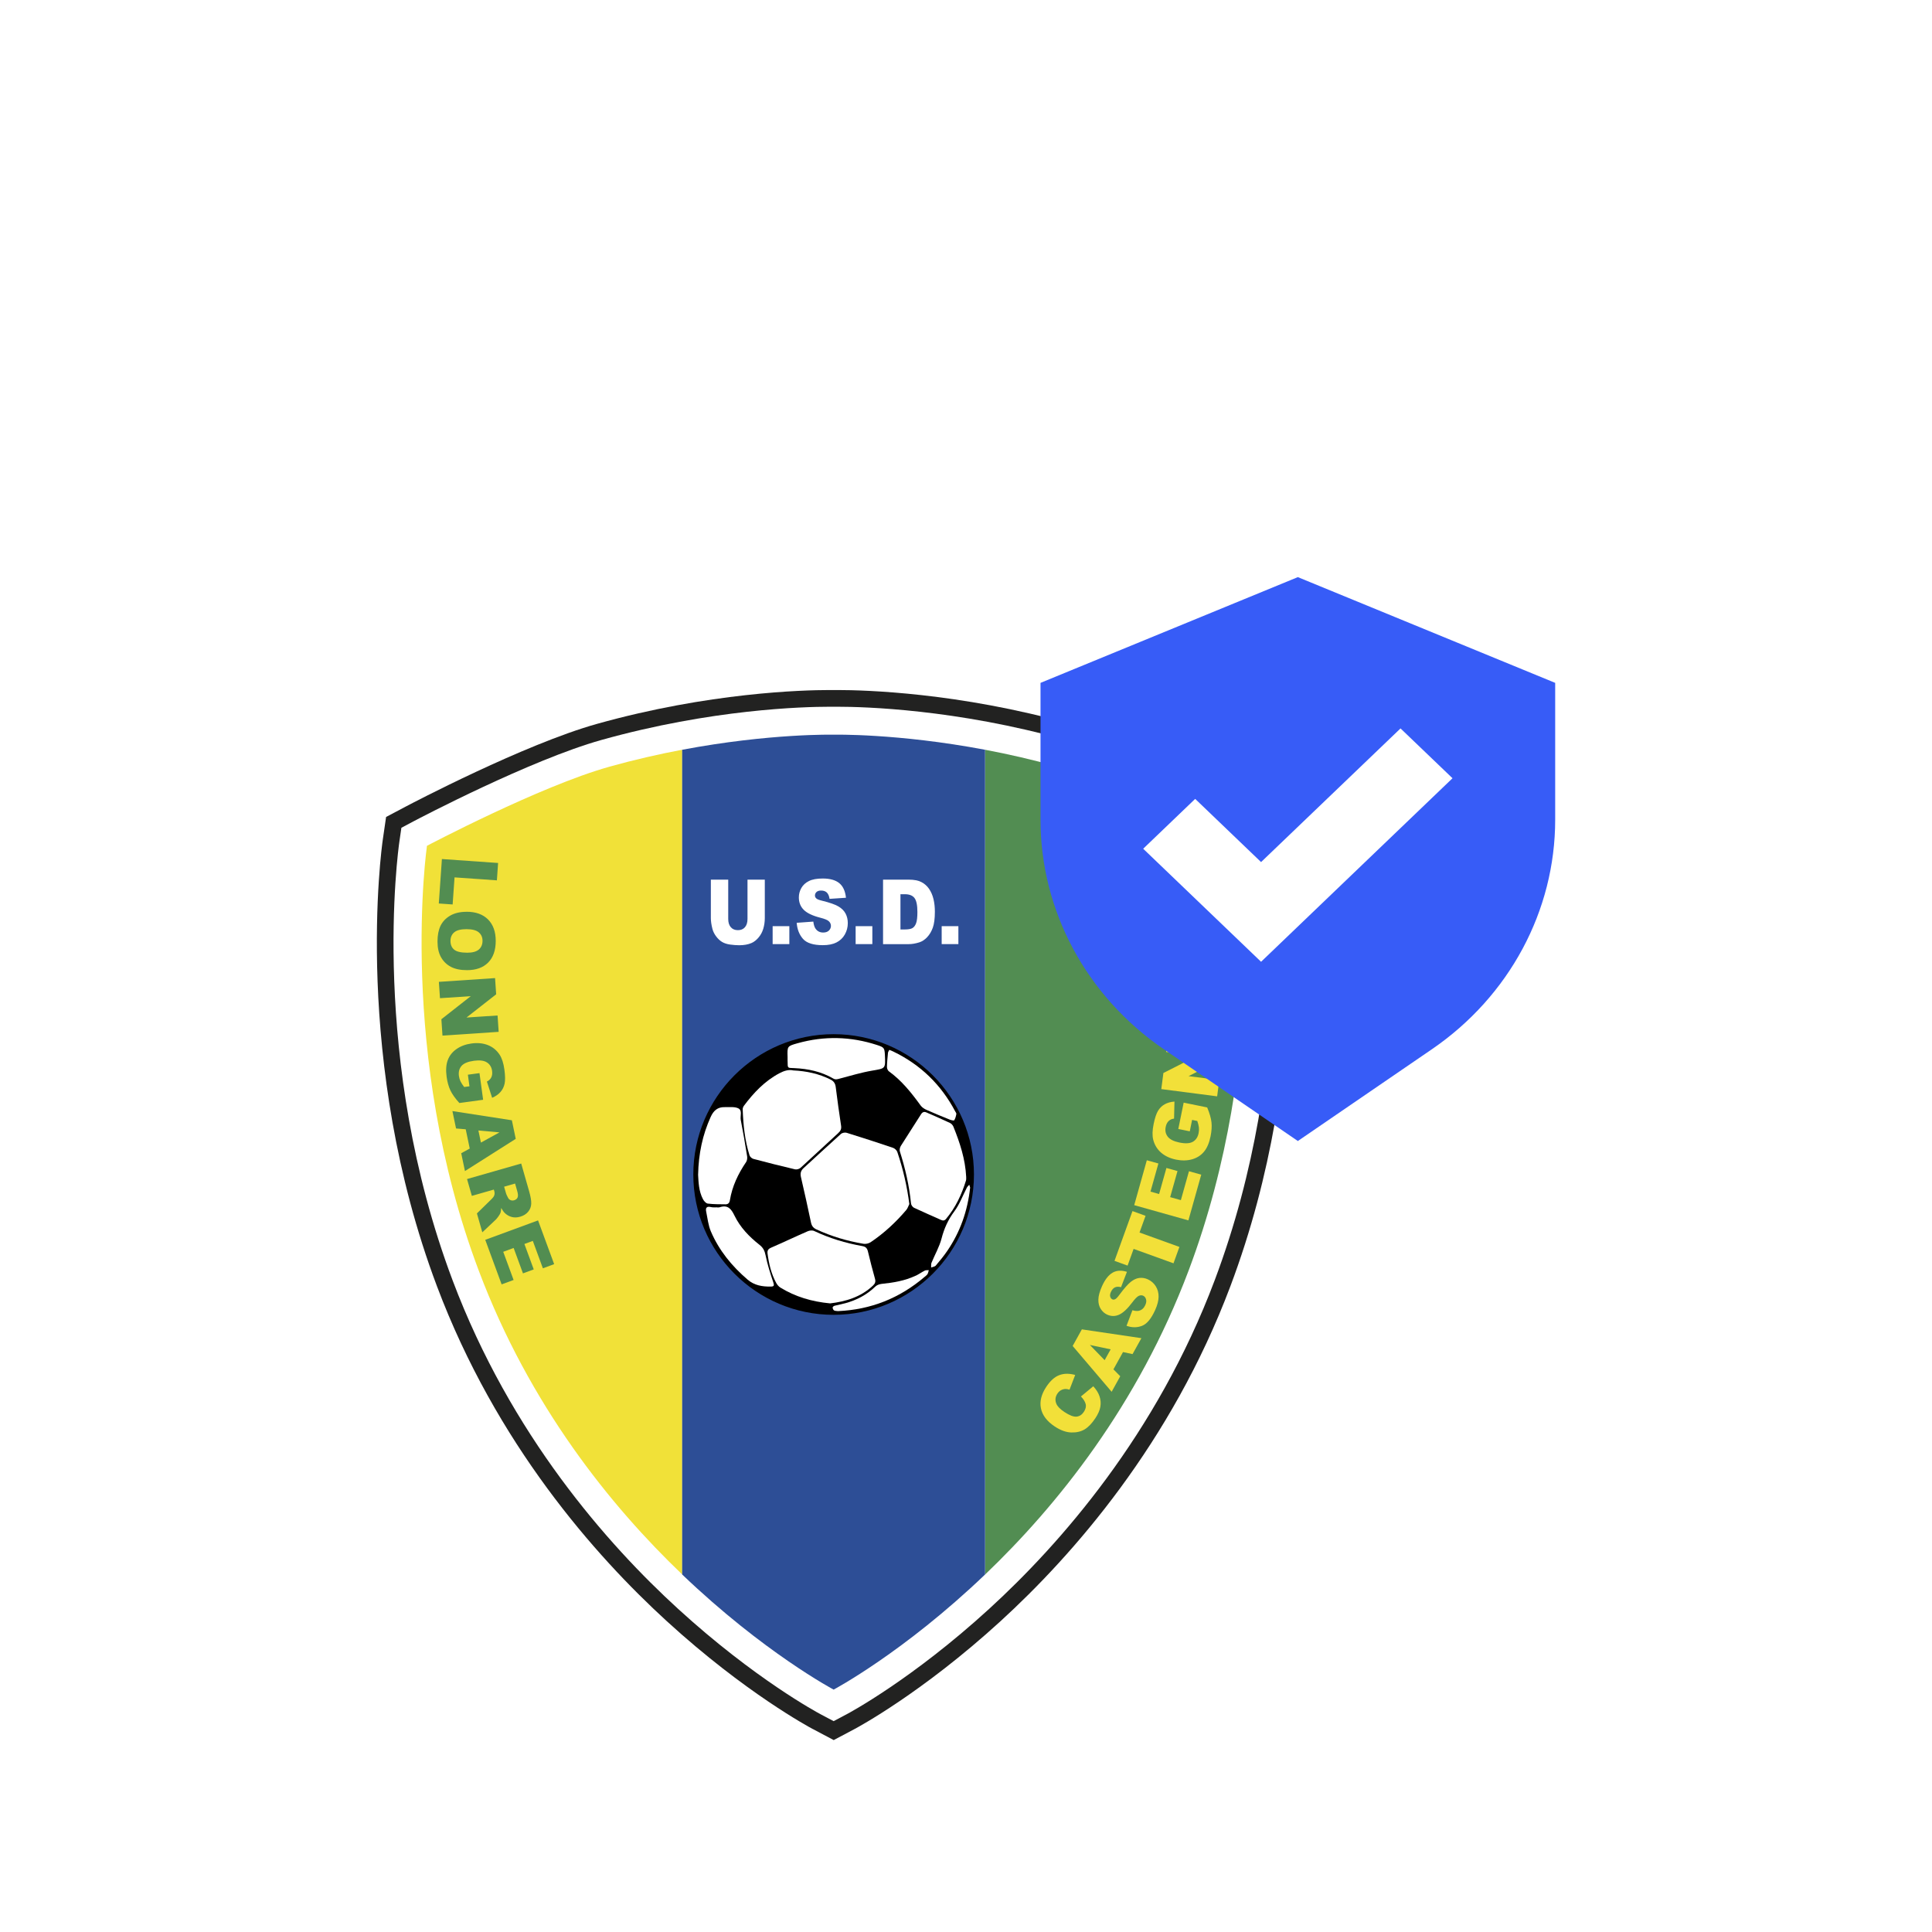<?xml version="1.0" encoding="UTF-8"?> <svg xmlns="http://www.w3.org/2000/svg" xmlns:xlink="http://www.w3.org/1999/xlink" id="Livello_2" data-name="Livello 2" viewBox="0 0 579.37 579.37"><defs><style> .cls-1, .cls-2 { fill: #fff; } .cls-2, .cls-3 { fill-rule: evenodd; } .cls-4 { fill: #f2e039; } .cls-5 { fill: none; } .cls-6 { filter: url(#drop-shadow-1); } .cls-7 { fill: #2d4e96; } .cls-8 { fill: #222221; } .cls-9 { fill: #528d51; } .cls-10 { fill: #528d52; } .cls-3 { fill: #375cf7; } .cls-11 { fill: #f1e138; } </style><filter id="drop-shadow-1" x="262.59" y="123.41" width="253" height="268" filterUnits="userSpaceOnUse"><feOffset dx="0" dy="0"></feOffset><feGaussianBlur result="blur" stdDeviation="16.26"></feGaussianBlur><feFlood flood-color="#000" flood-opacity=".35"></feFlood><feComposite in2="blur" operator="in"></feComposite><feComposite in="SourceGraphic"></feComposite></filter></defs><g id="Livello_1-2" data-name="Livello 1"><rect class="cls-5" width="579.37" height="579.37"></rect><g><g><path class="cls-8" d="M371.95,253.64s-33.92-17.89-54.55-23.67c-37.01-10.37-67.4-9.65-67.4-9.65,0,0-30.39-.73-67.4,9.65-20.64,5.78-54.55,23.67-54.55,23.67,0,0-9.01,62.23,15.52,127.37,32.58,86.53,106.44,125.67,106.44,125.67,0,0,73.86-39.14,106.44-125.67,24.53-65.15,15.52-127.37,15.52-127.37Z"></path><path class="cls-8" d="M243.73,518.5c-.81-.43-20.2-10.79-43.76-32.33-21.64-19.78-51.17-53.26-68.93-100.44-25.45-67.6-16.63-131.32-16.24-134l.98-6.74,6.02-3.18c1.44-.76,35.44-18.63,57.18-24.72,33.62-9.42,61.84-10.16,69.69-10.16.61,0,1.06,0,1.33,0,.27,0,.71,0,1.33,0,7.85,0,36.06.73,69.69,10.16,21.75,6.09,55.75,23.96,57.18,24.72l6.02,3.18.98,6.74c.39,2.68,9.22,66.4-16.24,134-17.76,47.18-47.29,80.66-68.93,100.44-23.53,21.5-42.95,31.9-43.76,32.33l-6.26,3.32-6.26-3.32Z"></path><path class="cls-1" d="M246.08,514.07c-.79-.42-19.67-10.52-42.73-31.6-21.24-19.41-50.21-52.26-67.62-98.51-25-66.4-16.35-128.89-15.97-131.52l.61-4.21,3.76-1.99c1.42-.75,34.95-18.37,56.2-24.33,33.01-9.25,60.65-9.97,68.33-9.97.64,0,1.09,0,1.33,0,.24,0,.68,0,1.33,0,7.68,0,35.32.72,68.33,9.97,21.25,5.96,54.78,23.58,56.2,24.33l3.76,1.99.61,4.21c.38,2.63,9.03,65.12-15.97,131.52-17.41,46.25-46.38,79.09-67.62,98.51-23.06,21.08-41.94,31.18-42.73,31.6l-3.91,2.07-3.91-2.07Z"></path><g><path class="cls-11" d="M182.59,229.97c-20.64,5.78-54.55,23.67-54.55,23.67,0,0-9.01,62.23,15.52,127.37,15.24,40.47,39.5,70.56,61.02,91.14v-247.32c-6.9,1.3-14.3,2.98-21.98,5.13Z"></path><path class="cls-10" d="M371.95,253.64s-33.92-17.89-54.55-23.67c-7.68-2.15-15.08-3.83-21.98-5.13v247.32c21.52-20.58,45.78-50.68,61.02-91.14,24.53-65.15,15.52-127.37,15.52-127.37Z"></path><path class="cls-7" d="M249.99,220.32s-19.08-.45-45.42,4.52v247.32c24.49,23.43,45.42,34.52,45.42,34.52,0,0,20.93-11.09,45.42-34.52v-247.32c-26.34-4.97-45.42-4.52-45.42-4.52Z"></path></g><g><path class="cls-9" d="M149.37,258.79l-.36,5.21-12.7-.89-.57,8.12-4.15-.29.93-13.33,16.85,1.18Z"></path><path class="cls-9" d="M139.92,273.42c2.76,0,4.9.77,6.44,2.31,1.53,1.54,2.3,3.68,2.3,6.42,0,2.81-.76,4.98-2.27,6.5-1.51,1.52-3.62,2.28-6.34,2.28-1.97,0-3.59-.34-4.85-1-1.26-.67-2.24-1.63-2.95-2.88-.7-1.26-1.05-2.82-1.05-4.7,0-1.9.31-3.48.91-4.73.61-1.25,1.57-2.26,2.88-3.03,1.31-.77,2.96-1.16,4.93-1.16ZM139.89,278.64c-1.7,0-2.93.31-3.68.95-.75.63-1.12,1.49-1.12,2.58,0,1.12.36,1.99,1.09,2.6.73.62,2.04.92,3.93.93,1.59,0,2.75-.32,3.49-.96.73-.64,1.1-1.51,1.1-2.61,0-1.05-.37-1.9-1.12-2.53-.74-.64-1.98-.96-3.7-.96Z"></path><path class="cls-9" d="M148.46,293.31l.33,4.86-8.9,6.97,9.32-.62.33,4.91-16.85,1.13-.33-4.91,8.83-6.93-9.25.62-.33-4.9,16.85-1.13Z"></path><path class="cls-9" d="M140.31,322.28l3.48-.47,1.09,7.99-7.13.97c-1.25-1.39-2.14-2.64-2.68-3.77s-.92-2.49-1.14-4.11c-.27-1.99-.15-3.65.35-4.99s1.38-2.45,2.63-3.32c1.25-.87,2.74-1.42,4.47-1.66,1.83-.25,3.47-.09,4.92.48,1.45.57,2.63,1.53,3.53,2.89.69,1.06,1.17,2.55,1.43,4.47.25,1.85.27,3.25.06,4.22s-.63,1.79-1.25,2.5-1.45,1.28-2.49,1.73l-1.57-4.87c.6-.29,1.04-.71,1.31-1.24.27-.54.35-1.19.25-1.95-.15-1.13-.67-1.98-1.55-2.55-.88-.57-2.17-.73-3.88-.5-1.81.25-3.06.76-3.74,1.55-.68.79-.94,1.79-.78,3.01.08.58.24,1.12.48,1.62.24.5.61,1.06,1.1,1.69l1.58-.21-.47-3.46Z"></path><path class="cls-9" d="M140.87,344.45l-1.21-5.8-2.9-.24-1.09-5.22,17.83,2.76,1.16,5.57-15.23,9.66-1.12-5.35,2.56-1.4ZM144.22,342.64l5.56-3.06-6.32-.57.76,3.63Z"></path><path class="cls-9" d="M140.07,353.57l16.23-4.65,2.39,8.36c.44,1.55.65,2.77.62,3.67-.03.9-.33,1.7-.91,2.41-.58.71-1.38,1.21-2.41,1.51-.9.26-1.73.29-2.5.09-.76-.2-1.44-.57-2.04-1.13-.38-.35-.76-.88-1.15-1.58-.03.65-.1,1.15-.22,1.48-.08.22-.29.57-.62,1.05-.34.47-.61.81-.81.99l-4.01,3.78-1.62-5.67,4.19-4.1c.55-.52.88-.95.99-1.27.15-.43.16-.88.02-1.34l-.13-.44-6.59,1.89-1.44-5.04ZM151.17,355.85l.61,2.11c.07.23.27.65.6,1.27.16.31.41.54.74.67.33.13.68.15,1.03.05.52-.15.88-.43,1.06-.84.19-.41.15-1.08-.12-1.99l-.63-2.2-3.3.95Z"></path><path class="cls-9" d="M161.35,365.97l4.83,13.12-3.38,1.25-3.02-8.22-2.52.93,2.8,7.62-3.23,1.19-2.8-7.62-3.12,1.15,3.11,8.45-3.59,1.32-4.91-13.36,15.85-5.83Z"></path></g><g><path class="cls-4" d="M324.17,418.76l3.68-3.04c.9.97,1.52,1.96,1.87,2.99.35,1.03.44,2.07.26,3.13-.18,1.06-.68,2.22-1.52,3.48-1.02,1.53-2.07,2.63-3.16,3.3-1.09.67-2.43.99-4.01.95-1.59-.04-3.25-.64-5-1.8-2.33-1.55-3.7-3.35-4.13-5.42s.11-4.23,1.62-6.5c1.18-1.77,2.46-2.93,3.85-3.46,1.39-.54,2.99-.56,4.8-.07l-1.7,4.41c-.52-.15-.92-.22-1.22-.2-.49.02-.95.15-1.36.38-.41.23-.76.57-1.05,1-.65.98-.76,2-.32,3.05.32.79,1.12,1.6,2.37,2.44,1.56,1.04,2.78,1.51,3.68,1.42.89-.09,1.62-.56,2.19-1.42.55-.83.74-1.62.55-2.35-.18-.73-.66-1.49-1.42-2.28Z"></path><path class="cls-4" d="M336.77,405.46l-2.87,5.18,2.04,2.07-2.58,4.66-11.69-13.74,2.76-4.98,17.85,2.64-2.65,4.78-2.85-.61ZM333.05,404.64l-6.21-1.31,4.42,4.56,1.8-3.24Z"></path><path class="cls-4" d="M337.83,397.56l1.77-4.65c.78.23,1.43.29,1.95.16.84-.21,1.47-.77,1.89-1.67.31-.68.39-1.27.23-1.79s-.44-.86-.86-1.05c-.4-.18-.83-.17-1.31.04-.47.21-1.14.88-2,2.03-1.41,1.87-2.71,3.08-3.89,3.61-1.18.54-2.37.54-3.58,0-.79-.36-1.43-.93-1.93-1.7-.5-.78-.74-1.72-.72-2.82s.39-2.45,1.11-4.06c.89-1.97,1.94-3.3,3.14-4,1.2-.7,2.64-.79,4.32-.26l-1.77,4.6c-.75-.19-1.36-.17-1.85.07-.49.24-.88.69-1.19,1.37-.25.55-.32,1.02-.21,1.41s.33.65.66.81c.25.11.52.09.82-.05.3-.13.73-.58,1.29-1.34,1.39-1.87,2.52-3.16,3.38-3.85.87-.69,1.73-1.09,2.59-1.19.86-.1,1.72.04,2.55.42.99.45,1.77,1.13,2.36,2.06s.87,1.97.86,3.15-.36,2.51-1.03,4c-1.19,2.62-2.51,4.2-3.98,4.75s-3,.54-4.61-.03Z"></path><path class="cls-4" d="M334.22,378.1l5.39-14.92,3.92,1.42-1.81,5.01,11.96,4.32-1.77,4.91-11.96-4.32-1.81,5.01-3.92-1.42Z"></path><path class="cls-4" d="M340.13,361.4l3.78-13.46,3.47.97-2.37,8.43,2.58.73,2.2-7.82,3.32.93-2.2,7.82,3.21.9,2.43-8.67,3.68,1.03-3.85,13.71-16.26-4.57Z"></path><path class="cls-4" d="M356.79,339.26l-3.44-.7,1.61-7.9,7.05,1.44c.72,1.72,1.15,3.2,1.29,4.44.14,1.24.04,2.66-.28,4.25-.4,1.96-1.06,3.5-1.98,4.6-.92,1.1-2.11,1.86-3.58,2.27-1.46.41-3.05.44-4.77.09-1.81-.37-3.3-1.06-4.48-2.08-1.18-1.02-1.98-2.31-2.38-3.89-.31-1.23-.27-2.79.12-4.69.37-1.83.82-3.16,1.33-4,.52-.84,1.18-1.49,2-1.94.82-.46,1.79-.73,2.92-.81l-.12,5.11c-.67.08-1.21.32-1.64.74-.43.42-.72,1-.87,1.76-.23,1.12-.02,2.09.62,2.92.64.82,1.81,1.41,3.49,1.75,1.79.37,3.14.29,4.04-.23.9-.52,1.48-1.38,1.72-2.58.12-.57.14-1.13.09-1.69-.06-.55-.22-1.2-.48-1.96l-1.56-.32-.7,3.42Z"></path><path class="cls-4" d="M348.25,326.6l.63-4.83,10.08-5.11-9.27-1.2.63-4.88,16.75,2.17-.63,4.88-10.01,5.08,9.2,1.19-.63,4.87-16.75-2.17Z"></path><path class="cls-4" d="M350.58,307.57l.91-13.96,3.6.23-.57,8.74,2.68.17.53-8.1,3.44.22-.53,8.1,3.32.22.58-8.99,3.82.25-.92,14.21-16.85-1.09Z"></path><path class="cls-4" d="M368.47,290.96l-16.89-.07.03-8.7c0-1.61.15-2.85.43-3.7s.8-1.54,1.55-2.06,1.66-.78,2.74-.77c.94,0,1.74.21,2.42.61.68.4,1.23.95,1.65,1.66.27.45.49,1.06.66,1.84.21-.62.42-1.07.63-1.36.14-.19.44-.47.89-.83.46-.36.81-.6,1.05-.73l4.9-2.51-.02,5.9-5.17,2.77c-.67.35-1.1.66-1.31.94-.26.38-.39.8-.4,1.28v.46s6.85.03,6.85.03l-.02,5.24ZM358.45,285.68v-2.2c0-.24-.07-.7-.22-1.38-.07-.35-.24-.63-.53-.85s-.61-.33-.98-.33c-.55,0-.96.17-1.26.51-.29.34-.44.99-.45,1.94v2.29s3.42.01,3.42.01Z"></path><path class="cls-4" d="M360.09,273.42c-2.75.19-4.94-.43-6.58-1.86s-2.55-3.51-2.74-6.24c-.19-2.8.41-5.02,1.82-6.64,1.4-1.62,3.46-2.52,6.17-2.71,1.97-.13,3.61.09,4.91.66,1.31.58,2.35,1.47,3.14,2.67s1.24,2.74,1.37,4.61c.13,1.9-.07,3.49-.59,4.78s-1.41,2.36-2.67,3.22c-1.26.86-2.87,1.36-4.84,1.5ZM359.75,268.21c1.7-.12,2.9-.52,3.6-1.2.7-.68,1.01-1.57.94-2.66-.08-1.12-.5-1.96-1.27-2.52-.77-.56-2.1-.78-3.98-.65-1.59.11-2.72.51-3.41,1.2s-.99,1.58-.92,2.68c.07,1.05.5,1.87,1.29,2.45.79.59,2.04.82,3.75.7Z"></path></g><g><path class="cls-1" d="M224.14,263.79h5.21v11.52c0,1.14-.16,2.22-.47,3.24s-.8,1.9-1.46,2.66c-.66.76-1.36,1.29-2.09,1.6-1.01.43-2.23.65-3.65.65-.82,0-1.72-.07-2.69-.2-.97-.13-1.78-.39-2.44-.78-.65-.39-1.25-.95-1.79-1.67-.54-.72-.91-1.46-1.11-2.23-.32-1.23-.48-2.32-.48-3.27v-11.52h5.21v11.79c0,1.05.26,1.88.77,2.47.51.59,1.22.89,2.13.89s1.6-.29,2.11-.88c.51-.58.77-1.41.77-2.48v-11.79Z"></path><path class="cls-1" d="M231.7,277.74h5.01v5.38h-5.01v-5.38Z"></path><path class="cls-1" d="M238.94,276.73l4.96-.36c.11.92.33,1.63.66,2.11.54.78,1.31,1.17,2.3,1.17.74,0,1.32-.2,1.72-.6s.6-.86.6-1.39-.19-.95-.58-1.35c-.38-.4-1.27-.77-2.67-1.12-2.29-.59-3.92-1.37-4.9-2.35-.98-.98-1.47-2.22-1.47-3.73,0-.99.25-1.93.75-2.82.5-.88,1.26-1.58,2.27-2.08,1.01-.51,2.39-.76,4.15-.76,2.16,0,3.8.46,4.94,1.38,1.13.92,1.81,2.38,2.02,4.39l-4.92.33c-.13-.87-.41-1.5-.82-1.9-.42-.4-1-.59-1.73-.59-.61,0-1.06.15-1.37.44-.31.29-.46.65-.46,1.07,0,.31.13.59.38.83.25.26.83.49,1.75.71,2.28.56,3.91,1.13,4.9,1.71.99.58,1.7,1.29,2.15,2.14.45.85.67,1.81.67,2.86,0,1.24-.3,2.38-.9,3.43-.6,1.05-1.44,1.84-2.51,2.38-1.08.54-2.43.81-4.07.81-2.87,0-4.86-.63-5.97-1.9-1.11-1.27-1.73-2.88-1.88-4.83Z"></path><path class="cls-1" d="M256.59,277.74h5.01v5.38h-5.01v-5.38Z"></path><path class="cls-1" d="M264.82,263.79h7.75c1.53,0,2.76.24,3.7.71.94.47,1.72,1.16,2.33,2.04.61.89,1.06,1.92,1.34,3.1s.41,2.43.41,3.75c0,2.07-.21,3.67-.62,4.81-.41,1.14-.98,2.09-1.71,2.86-.73.77-1.51,1.28-2.35,1.54-1.14.35-2.18.53-3.11.53h-7.75v-19.34ZM270.03,268.17v10.56h1.28c1.09,0,1.87-.14,2.33-.42s.82-.76,1.08-1.45c.26-.69.39-1.81.39-3.36,0-2.05-.29-3.45-.88-4.21-.58-.76-1.55-1.13-2.9-1.13h-1.3Z"></path><path class="cls-1" d="M282.39,277.74h5.01v5.38h-5.01v-5.38Z"></path></g><g><path d="M249.99,393.45c-22.78,0-41.24-18.46-41.24-41.24s18.46-41.24,41.24-41.24,41.24,18.46,41.24,41.24-18.46,41.24-41.24,41.24Z"></path><path d="M249.99,310.13c-23.2,0-42.08,18.88-42.08,42.08s18.88,42.08,42.08,42.08,42.08-18.88,42.08-42.08-18.88-42.08-42.08-42.08ZM267.1,315.91c.16.06.3.12.43.19,7.93,3.83,14.05,9.74,18.19,17.58.04.08.09.16.14.24.03.05.06.1.09.14-.08.37-.17.75-.31,1.07-.17-.04-.36-.09-.51-.16-2.22-.89-4.59-1.86-6.95-2.91-.65-.29-1.15-.65-1.41-1.01-3.14-4.33-5.99-7.76-9.74-10.48-.09-.08-.22-.4-.22-.62.02-1.38.17-2.8.29-4.05ZM268.29,345.74c1.69,5.02,2.85,9.99,3.53,15.19-.06.13-.11.26-.17.39-.16.38-.32.74-.52.98-3.22,3.8-6.76,7.01-10.52,9.52-.32.22-.83.36-1.26.36-.09,0-.17,0-.25-.02-4.93-.83-9.62-2.26-13.92-4.25-.7-.32-1.01-.71-1.17-1.49-.91-4.34-1.89-8.79-3.01-13.63-.2-.85-.06-1.36.52-1.88,1.35-1.23,2.69-2.47,4.03-3.71,2.33-2.15,4.75-4.38,7.15-6.53.09-.09.41-.21.74-.21.11,0,.17.02.19.02,4.51,1.4,9.18,2.91,13.89,4.51.29.1.68.47.77.73ZM237.17,314.5c.21-.29,1.06-.53,2.24-.86,3.6-1.01,7.25-1.52,10.84-1.52,4.15,0,8.36.68,12.5,2.03q1.72.56,1.8,2.35c.07,1.53.12,2.63-.13,2.96-.22.3-1.14.45-2.54.69l-.45.08c-2.54.44-5.07,1.12-7.51,1.79-.77.21-1.53.42-2.3.62l-.21.06c-.27.07-.5.14-.69.14-.11,0-.24-.02-.45-.13-3.36-1.95-7.3-3-12.04-3.22-.2,0-.39-.02-.55-.02-.23,0-.47-.02-.64-.03-.02-.21-.02-.56-.02-.91v-1.55c-.04-1.31-.07-2.17.14-2.46ZM223.8,332.07c3.43-4.58,6.61-7.5,10.31-9.47,1.1-.59,2.03-.87,2.84-.87.25,0,.5.03.74.09l.08.02h.08c4.08.19,7.61,1.04,10.8,2.61.75.37,1.06.8,1.16,1.64.46,3.72,1,7.61,1.6,11.57.1.67-.03,1.01-.6,1.53-1.94,1.76-3.89,3.57-5.77,5.32-1.8,1.68-3.67,3.41-5.52,5.09-.14.13-.5.26-.79.26-.06,0-.1,0-.11,0-4.02-.94-8.1-1.96-12.47-3.12-.18-.05-.51-.35-.57-.52-1.18-3.77-1.8-7.95-2-13.53,0-.13.08-.4.23-.59ZM211.56,359.24c-1.09-2.06-1.22-4.32-1.33-6.32l-.04-.6c.14-6.31,1.31-11.7,3.68-16.98.8-1.77,1.75-2.49,3.31-2.49h.16c.14,0,.28,0,.42,0,.24,0,.49,0,.73-.01.24,0,.47-.01.7-.01.6,0,1.29.03,1.81.27.32.14.37.38.29,1.4-.04.49-.07.99.02,1.49.78,3.97,1.42,7.9,1.9,10.88.06.39-.02.91-.18,1.15-2.7,3.97-4.33,7.82-4.99,11.76-.09.52-.2.53-.53.53,0,0-.72,0-.72,0-1.47-.01-3-.03-4.44-.21-.16-.04-.57-.42-.81-.87ZM230.82,384.98c-2.72,0-4.53-.56-6.08-1.88-5.01-4.29-8.54-8.92-10.79-14.15-.53-1.24-.78-2.61-1.03-4.07-.1-.58-.2-1.15-.32-1.72-.05-.22-.05-.35-.04-.43,0,0,.02,0,.03,0,.08,0,.21.01.43.06.4.1.8.1,1.15.11.14,0,.27,0,.41.01l.83.05v-.03h.02c.26,0,.49-.03.69-.1.4-.13.76-.2,1.07-.2.92,0,1.53.59,2.33,2.25,1.57,3.25,4.1,6.21,7.74,9.07.87.68,1.26,1.38,1.52,2.67.57,2.84,1.47,5.61,2.33,8.2.02.06.04.11.05.15-.02,0-.33,0-.33,0ZM248.93,390.01c-5.53-.53-10.27-2.04-14.47-4.61-.35-.21-.71-.62-.96-1.09-1.23-2.28-2.02-4.97-2.48-8.45-.07-.55-.03-.69.61-.96,1.93-.83,3.86-1.71,5.74-2.57,1.7-.77,3.46-1.58,5.2-2.33.22-.1.53-.16.8-.16.18,0,.34.03.43.07,4.5,2.12,9.43,3.67,14.63,4.59.69.12.87.3,1.04,1.01.77,3.2,1.45,5.81,2.13,8.22.14.51.07.75-.38,1.17-2.98,2.82-6.89,4.45-12.29,5.11ZM251.35,392.33c-.11-.01-.23-.02-.35-.03-.05,0-.11,0-.17-.01.38-.09.77-.18,1.15-.26.57-.12,1.15-.25,1.73-.41,3.76-1.03,6.82-2.73,9.36-5.21.28-.27.83-.5,1.34-.56,3.44-.36,7.1-.91,10.51-2.53.54-.26,1.04-.56,1.52-.85.04-.02.08-.05.12-.07-7.25,6.16-15.74,9.5-25.23,9.93ZM279.35,363.64c-1.6-.71-3.26-1.44-4.87-2.2-.17-.08-.43-.44-.45-.59-.5-5.03-1.6-10.21-3.38-15.83-.06-.18.02-.64.19-.92,1.03-1.65,2.11-3.32,3.15-4.94.98-1.52,1.96-3.04,2.92-4.57.07-.11.2-.3.31-.3.04,0,.12,0,.26.07,2.39,1.03,4.72,2.05,7.03,3.14.24.11.51.42.62.68,1.7,4.22,3.48,9.28,3.77,14.72,0,.11,0,.22,0,.34,0,.21,0,.42-.04.56-1.39,4.54-3.3,8.2-5.82,11.2-.02.03-.14.16-.19.16-.04,0-.14-.01-.36-.11-1.05-.48-2.1-.94-3.15-1.41ZM280.25,378.66c.3-.7.63-1.41.95-2.1.74-1.59,1.51-3.23,1.96-4.97.79-3.03,1.96-5.52,3.69-7.83,1.13-1.51,1.94-3.25,2.72-4.93.07-.14.13-.29.2-.43-.97,6.02-3.06,11.34-6.38,16.22-.97,1.43-2.08,2.79-3.14,4.04Z"></path><path d="M249.99,310.97c-22.78,0-41.24,18.46-41.24,41.24s18.46,41.24,41.24,41.24,41.24-18.46,41.24-41.24-18.46-41.24-41.24-41.24ZM239.19,312.84c7.99-2.24,15.93-2.05,23.82.52,2.15.7,2.28.89,2.38,3.1.18,4.07.15,3.91-3.81,4.59-3.29.56-6.51,1.55-9.74,2.39-.69.18-1.24.4-1.97-.03-3.59-2.08-7.54-2.92-11.65-3.11-2.09-.1-2,.14-2.01-2.07,0-.41,0-.82,0-1.24-.1-3.28-.11-3.3,2.99-4.16ZM267.79,344.22c.52.18,1.12.74,1.29,1.26,1.7,5.03,2.9,10.18,3.6,15.6-.3.59-.49,1.28-.91,1.77-3.13,3.7-6.66,6.98-10.7,9.68-.57.38-1.44.59-2.11.47-4.89-.82-9.61-2.22-14.13-4.31-.95-.44-1.42-1.05-1.64-2.08-.95-4.55-1.96-9.08-3.01-13.61-.25-1.1-.07-1.92.77-2.68,3.73-3.41,7.42-6.87,11.19-10.24.39-.35,1.23-.52,1.74-.36,4.66,1.44,9.29,2.95,13.91,4.51ZM223.13,331.57c2.92-3.9,6.22-7.38,10.59-9.71,1.4-.74,2.82-1.19,4.17-.86,4.04.18,7.69,1,11.13,2.7,1.01.5,1.48,1.17,1.62,2.29.48,3.86,1.01,7.7,1.6,11.54.15.99-.12,1.6-.86,2.27-3.79,3.44-7.5,6.97-11.29,10.41-.39.35-1.16.57-1.66.45-4.18-.98-8.34-2.03-12.49-3.13-.46-.12-1.01-.64-1.15-1.08-1.4-4.47-1.87-9.09-2.04-13.75-.01-.37.17-.82.39-1.12ZM210.82,359.63c-1.3-2.46-1.33-5.2-1.46-7.3.14-6.43,1.35-12,3.75-17.33.87-1.94,2.11-3.05,4.26-2.98,1.34.04,2.84-.19,3.99.33,1.36.61.56,2.3.79,3.5.71,3.62,1.32,7.27,1.91,10.91.09.56,0,1.3-.32,1.75-2.38,3.49-4.16,7.24-4.85,11.43-.15.91-.61,1.24-1.38,1.23-1.75-.02-3.52,0-5.25-.22-.53-.07-1.14-.76-1.43-1.31ZM231.1,385.81c-2.52.03-4.87-.34-6.91-2.08-4.72-4.04-8.56-8.75-11.02-14.46-.79-1.84-.98-3.95-1.41-5.95-.25-1.17.21-1.65,1.43-1.35.45.11.94.07,1.4.1,0,0,0-.02,0-.03.41,0,.86.1,1.23-.02,2.41-.78,3.43.44,4.42,2.49,1.71,3.54,4.43,6.36,7.51,8.78,1.09.86,1.55,1.79,1.83,3.16.55,2.75,1.42,5.44,2.31,8.1.33.99.19,1.24-.79,1.26ZM234.02,386.11c-.52-.32-.97-.86-1.26-1.41-1.47-2.73-2.17-5.69-2.58-8.74-.13-.98.17-1.44,1.11-1.84,3.67-1.58,7.27-3.31,10.93-4.9.56-.24,1.4-.32,1.93-.08,4.6,2.17,9.42,3.64,14.42,4.52,1.07.19,1.48.67,1.71,1.64.66,2.74,1.35,5.48,2.12,8.19.25.88,0,1.43-.61,2.01-3.69,3.49-8.25,4.79-12.85,5.34-5.51-.51-10.43-1.99-14.92-4.74ZM278.14,382.06c-.21.34-.57.59-.89.85-7.47,6.39-16.1,9.81-25.94,10.25-.4-.06-.86-.03-1.19-.21-.24-.13-.41-.55-.43-.86-.01-.17.32-.47.55-.53,1.08-.29,2.18-.47,3.26-.77,3.4-.93,6.44-2.51,9-5,.45-.44,1.2-.72,1.84-.79,3.53-.36,7-.92,10.24-2.46.95-.45,1.82-1.09,2.76-1.56.33-.17.78-.09,1.18-.12-.12.4-.17.84-.39,1.18ZM290.67,355.28c.12.37.23.73.26.83-.77,7.09-3,13.34-6.84,18.98-1.05,1.55-2.25,3.01-3.47,4.43-.29.34-.92.39-1.39.58.03-.47-.06-1,.11-1.41,1-2.44,2.36-4.78,3.02-7.3.78-3,1.96-5.62,3.83-8.12,1.59-2.13,2.52-4.75,3.77-7.14.17-.32.47-.56.71-.84ZM289.67,354.05c-1.29,4.19-3.13,8.1-5.98,11.49-.47.56-.92.55-1.54.27-2.67-1.22-5.38-2.36-8.03-3.61-.42-.2-.88-.81-.92-1.27-.53-5.35-1.73-10.54-3.35-15.66-.15-.47,0-1.18.28-1.61,1.99-3.19,4.07-6.32,6.07-9.51.44-.7.96-.84,1.62-.55,2.36,1.02,4.72,2.05,7.05,3.15.43.2.86.67,1.04,1.12,1.94,4.81,3.56,9.71,3.83,15.03-.02.33.04.77-.07,1.15ZM286.8,334.08c-.13.65-.29,1.33-.64,1.87-.1.16-.91-.03-1.33-.2-2.34-.94-4.67-1.89-6.97-2.92-.65-.29-1.34-.72-1.75-1.29-2.77-3.82-5.69-7.49-9.56-10.29-.34-.24-.57-.87-.56-1.31.02-1.41.16-2.81.31-4.22.03-.3.26-.59.4-.89.57.23.9.35,1.21.51,8.16,3.94,14.33,9.93,18.56,17.94.14.26.38.56.34.8Z"></path><path class="cls-1" d="M252.15,340.07c-3.76,3.38-7.46,6.83-11.19,10.24-.83.76-1.02,1.59-.77,2.68,1.05,4.53,2.06,9.06,3.01,13.61.22,1.03.69,1.64,1.64,2.08,4.51,2.09,9.24,3.49,14.13,4.31.67.11,1.54-.1,2.11-.47,4.03-2.7,7.56-5.98,10.7-9.68.42-.49.61-1.18.91-1.77-.69-5.42-1.9-10.57-3.6-15.6-.17-.52-.77-1.08-1.29-1.26-4.62-1.56-9.25-3.07-13.91-4.51-.51-.16-1.35.01-1.74.36Z"></path><path class="cls-1" d="M225.92,347.53c4.15,1.1,8.31,2.15,12.49,3.13.5.12,1.27-.1,1.66-.45,3.79-3.44,7.5-6.97,11.29-10.41.74-.67,1.02-1.28.86-2.27-.59-3.84-1.12-7.69-1.6-11.54-.14-1.12-.61-1.79-1.62-2.29-3.44-1.7-7.08-2.51-11.13-2.7-1.35-.33-2.77.12-4.17.86-4.37,2.33-7.67,5.81-10.59,9.71-.23.31-.41.75-.39,1.12.17,4.66.64,9.28,2.04,13.75.14.45.69.96,1.15,1.08Z"></path><path class="cls-1" d="M262.4,383.5c-.77-2.71-1.46-5.45-2.12-8.19-.23-.97-.64-1.45-1.71-1.64-4.99-.88-9.82-2.35-14.42-4.52-.52-.25-1.37-.17-1.93.08-3.66,1.59-7.27,3.32-10.93,4.9-.93.4-1.24.86-1.11,1.84.4,3.05,1.1,6.01,2.58,8.74.29.54.74,1.09,1.26,1.41,4.49,2.75,9.41,4.22,14.92,4.74,4.6-.55,9.16-1.85,12.85-5.34.61-.58.86-1.13.61-2.01Z"></path><path class="cls-1" d="M285.91,337.87c-.18-.45-.61-.92-1.04-1.12-2.33-1.1-4.69-2.12-7.05-3.15-.66-.29-1.18-.15-1.62.55-2,3.19-4.08,6.32-6.07,9.51-.27.44-.43,1.14-.28,1.61,1.62,5.11,2.82,10.31,3.35,15.66.05.46.5,1.07.92,1.27,2.65,1.25,5.36,2.4,8.03,3.61.62.28,1.06.29,1.54-.27,2.85-3.39,4.69-7.3,5.98-11.49.12-.38.06-.82.07-1.15-.27-5.32-1.89-10.22-3.83-15.03Z"></path><path class="cls-1" d="M217.5,361.16c.78,0,1.23-.32,1.38-1.23.69-4.19,2.47-7.93,4.85-11.43.31-.45.41-1.19.32-1.75-.58-3.65-1.2-7.29-1.91-10.91-.23-1.2.57-2.88-.79-3.5-1.15-.52-2.64-.28-3.99-.33-2.15-.07-3.39,1.04-4.26,2.98-2.4,5.34-3.62,10.91-3.75,17.33.13,2.1.16,4.83,1.46,7.3.29.55.9,1.24,1.43,1.31,1.73.22,3.5.2,5.25.22Z"></path><path class="cls-1" d="M236.19,318.24c.02,2.21-.08,1.98,2.01,2.07,4.11.19,8.06,1.02,11.65,3.11.74.43,1.29.21,1.97.03,3.24-.85,6.45-1.83,9.74-2.39,3.96-.68,3.99-.52,3.81-4.59-.1-2.21-.23-2.4-2.38-3.1-7.89-2.57-15.83-2.76-23.82-.52-3.1.87-3.09.89-2.99,4.16,0,.41,0,.82,0,1.24Z"></path><path class="cls-1" d="M229.59,376.46c-.28-1.37-.73-2.3-1.83-3.16-3.08-2.42-5.8-5.24-7.51-8.78-.99-2.05-2.01-3.27-4.42-2.49-.37.12-.82.02-1.23.02,0,0,0,.02,0,.03-.47-.03-.96.02-1.4-.1-1.22-.3-1.68.18-1.43,1.35.42,2,.62,4.1,1.41,5.95,2.45,5.71,6.3,10.42,11.02,14.46,2.04,1.74,4.38,2.11,6.91,2.08.98-.01,1.13-.26.79-1.26-.89-2.66-1.76-5.35-2.31-8.1Z"></path><path class="cls-1" d="M267.9,315.34c-.32-.15-.65-.27-1.21-.51-.14.3-.37.59-.4.89-.14,1.4-.28,2.81-.31,4.22,0,.44.22,1.07.56,1.31,3.87,2.8,6.79,6.47,9.56,10.29.41.56,1.1,1,1.75,1.29,2.3,1.03,4.64,1.98,6.97,2.92.43.17,1.23.36,1.33.2.35-.54.52-1.22.64-1.87.05-.23-.2-.54-.34-.8-4.23-8.01-10.4-14-18.56-17.94Z"></path><path class="cls-1" d="M274.58,382.56c-3.24,1.54-6.71,2.09-10.24,2.46-.64.07-1.39.35-1.84.79-2.56,2.49-5.6,4.07-9,5-1.08.29-2.18.48-3.26.77-.23.06-.56.36-.55.53.02.3.19.72.43.86.33.19.79.15,1.19.21,9.84-.44,18.47-3.86,25.94-10.25.31-.27.68-.51.89-.85.21-.34.26-.79.39-1.18-.4.03-.85-.04-1.18.12-.94.47-1.81,1.1-2.76,1.56Z"></path><path class="cls-1" d="M282.36,371.39c-.66,2.52-2.02,4.86-3.02,7.3-.17.42-.08.94-.11,1.41.47-.19,1.1-.24,1.39-.58,1.22-1.43,2.42-2.88,3.47-4.43,3.84-5.64,6.07-11.89,6.84-18.98-.03-.1-.15-.46-.26-.83-.24.28-.54.53-.71.84-1.25,2.39-2.18,5.01-3.77,7.14-1.87,2.5-3.05,5.12-3.83,8.12Z"></path></g></g><g id="g5477"><g id="g5479"><path id="path5483" class="cls-2" d="M265.08,72.71l-5.94,3.12,1.13-6.61-4.8-4.68,6.64-.96,2.97-6.02,2.97,6.02,6.64.96-4.8,4.68,1.13,6.61-5.94-3.12ZM237.79,72.71l-5.94,3.12,1.13-6.61-4.8-4.68,6.64-.96,2.97-6.02,2.97,6.02,6.64.96-4.81,4.68,1.13,6.61-5.94-3.12ZM212.29,84.11l-5.94,3.12,1.13-6.61-4.8-4.68,6.64-.96,2.97-6.02,2.97,6.02,6.64.96-4.81,4.68,1.13,6.61-5.94-3.12ZM290.58,84.11l-5.94,3.12,1.13-6.61-4.81-4.68,6.64-.96,2.97-6.02,2.97,6.02,6.64.96-4.8,4.68,1.13,6.61-5.94-3.12h0"></path><path id="path5485" class="cls-2" d="M287.62,130.82c0-9.36-3.55-17.89-9.39-24.32v-4.57c7.76,7.2,12.61,17.48,12.61,28.89s-4.85,21.69-12.61,28.89v-4.58c5.83-6.42,9.39-14.95,9.39-24.32ZM209.12,130.82c0,13.2,6.05,24.99,15.52,32.75v7.55c-13.02-8.67-21.6-23.49-21.6-40.3s8.58-31.63,21.6-40.3v7.55c-9.47,7.76-15.52,19.55-15.52,32.75ZM215.25,130.82c0-9.36,3.55-17.89,9.39-24.32v-4.57c-7.76,7.2-12.61,17.48-12.61,28.89s4.85,21.69,12.61,28.89v-4.58c-5.83-6.42-9.39-14.95-9.39-24.32ZM299.83,130.82c0-16.82-8.58-31.63-21.6-40.3v7.55c9.47,7.76,15.52,19.55,15.52,32.75s-6.05,24.99-15.52,32.75v7.55c13.02-8.67,21.6-23.49,21.6-40.3h0"></path><path id="path5487" class="cls-2" d="M260.37,92.43v20.86h14.38v-14.24c-4.23-3.11-9.1-5.4-14.38-6.62h0ZM260.37,148.35v20.86c5.28-1.22,10.15-3.51,14.38-6.62v-14.24h-14.38"></path><path id="path5489" class="cls-2" d="M251.44,82.42c-8.45,0-16.4,2.17-23.31,5.98v7.1c4.31-2.85,9.17-4.93,14.38-6.05,2.88-.62,5.87-.95,8.93-.95s6.05.33,8.93.95c5.22,1.12,10.07,3.2,14.38,6.05v-7.1c-6.92-3.81-14.86-5.98-23.31-5.98h0ZM260.37,172.19c-2.88.62-5.87.95-8.93.95s-6.05-.33-8.93-.95c-5.22-1.12-10.07-3.2-14.38-6.05v7.1c6.92,3.81,14.86,5.98,23.31,5.98s16.4-2.17,23.31-5.98v-7.1c-4.31,2.85-9.17,4.93-14.38,6.05h0"></path><path id="path5491" class="cls-2" d="M228.12,148.35v14.24c4.23,3.11,9.1,5.4,14.38,6.62v-20.86h-14.38ZM228.12,99.05v14.24h14.38v-20.86c-5.28,1.22-10.15,3.51-14.38,6.62h0"></path><path id="path5493" class="cls-2" d="M236.84,120.15v-3.48h-8.76v3.48h0v3.65h0v3.48h0v8.89h3.83v-8.89h4.93v-3.48h-4.93v-3.65h4.93ZM259.44,125.54h-7.33v3.48h3.44c-.31,2.11-1.12,3.57-2.93,3.57-2.16,0-3.09-2.77-3.09-6.18s.98-6.18,3.09-6.18c1.72,0,2.55,1.39,2.89,3.4h3.79c-.5-4.04-2.28-6.98-6.7-6.98-4.68,0-6.86,4.37-6.86,9.76s2.06,9.76,6.86,9.76,6.29-3.03,6.74-7.15c.09-.83.12-3.19.11-3.48h0ZM270.95,129.02c0,.06-.02.11-.03.17h-.01c-.32,1.89-1.07,3.23-2.58,3.39-.1.01-.2.02-.31.02-2.11,0-3.09-2.77-3.09-6.18s.98-6.18,3.09-6.18c.11,0,.21,0,.31.02,1.51.16,2.26,1.5,2.58,3.39h.01c0,.06.02.11.03.17.03.21.05.42.08.64h3.76c-.02-.22-.03-.43-.05-.64-.44-4.12-2.14-7.15-6.74-7.15s-6.86,4.37-6.86,9.76,2.06,9.76,6.86,9.76,6.29-3.03,6.74-7.15c.02-.17.03-.34.04-.52h-3.76c-.02.18-.04.35-.06.52h0ZM239.52,136.17h3.83v-19.51h-3.83v19.51h0"></path><path id="path5495" class="cls-2" d="M254.66,144.85v-5.43h1.08v5.43h-1.08ZM245.2,144.85v-4.43h-.97v-1h3.02v1h-.97v4.43h-1.08ZM254.01,143.86h-1.45v-4.43h-1.08v5.43h2.53v-1ZM248.47,142.86l.44-2.03.46,2.03h-.9ZM249.82,144.85h1.12l-1.6-5.43h-.85s-1.55,5.43-1.55,5.43h1.1l.23-1.06h1.31l.24,1.06ZM257.74,142.86l.44-2.03.46,2.03h-.9ZM259.09,144.85h1.12l-1.6-5.43h-.85s-1.55,5.43-1.55,5.43h1.1l.23-1.06h1.31l.24,1.06ZM242.66,144.85v-5.43h1.08v5.43h-1.08"></path></g></g><g class="cls-6"><path class="cls-3" d="M389.2,342.17l-40.24-27.55c-23.18-15.87-36.93-41.5-36.93-68.8v-41.04l77.17-31.71,77.17,31.71v41.04c0,27.31-13.76,52.93-36.93,68.8l-40.24,27.55Z"></path><polygon class="cls-2" points="435.58 233.38 419.99 218.44 378.17 258.52 358.41 239.57 342.82 254.52 378.17 288.42 435.58 233.38"></polygon></g></g></g></svg> 